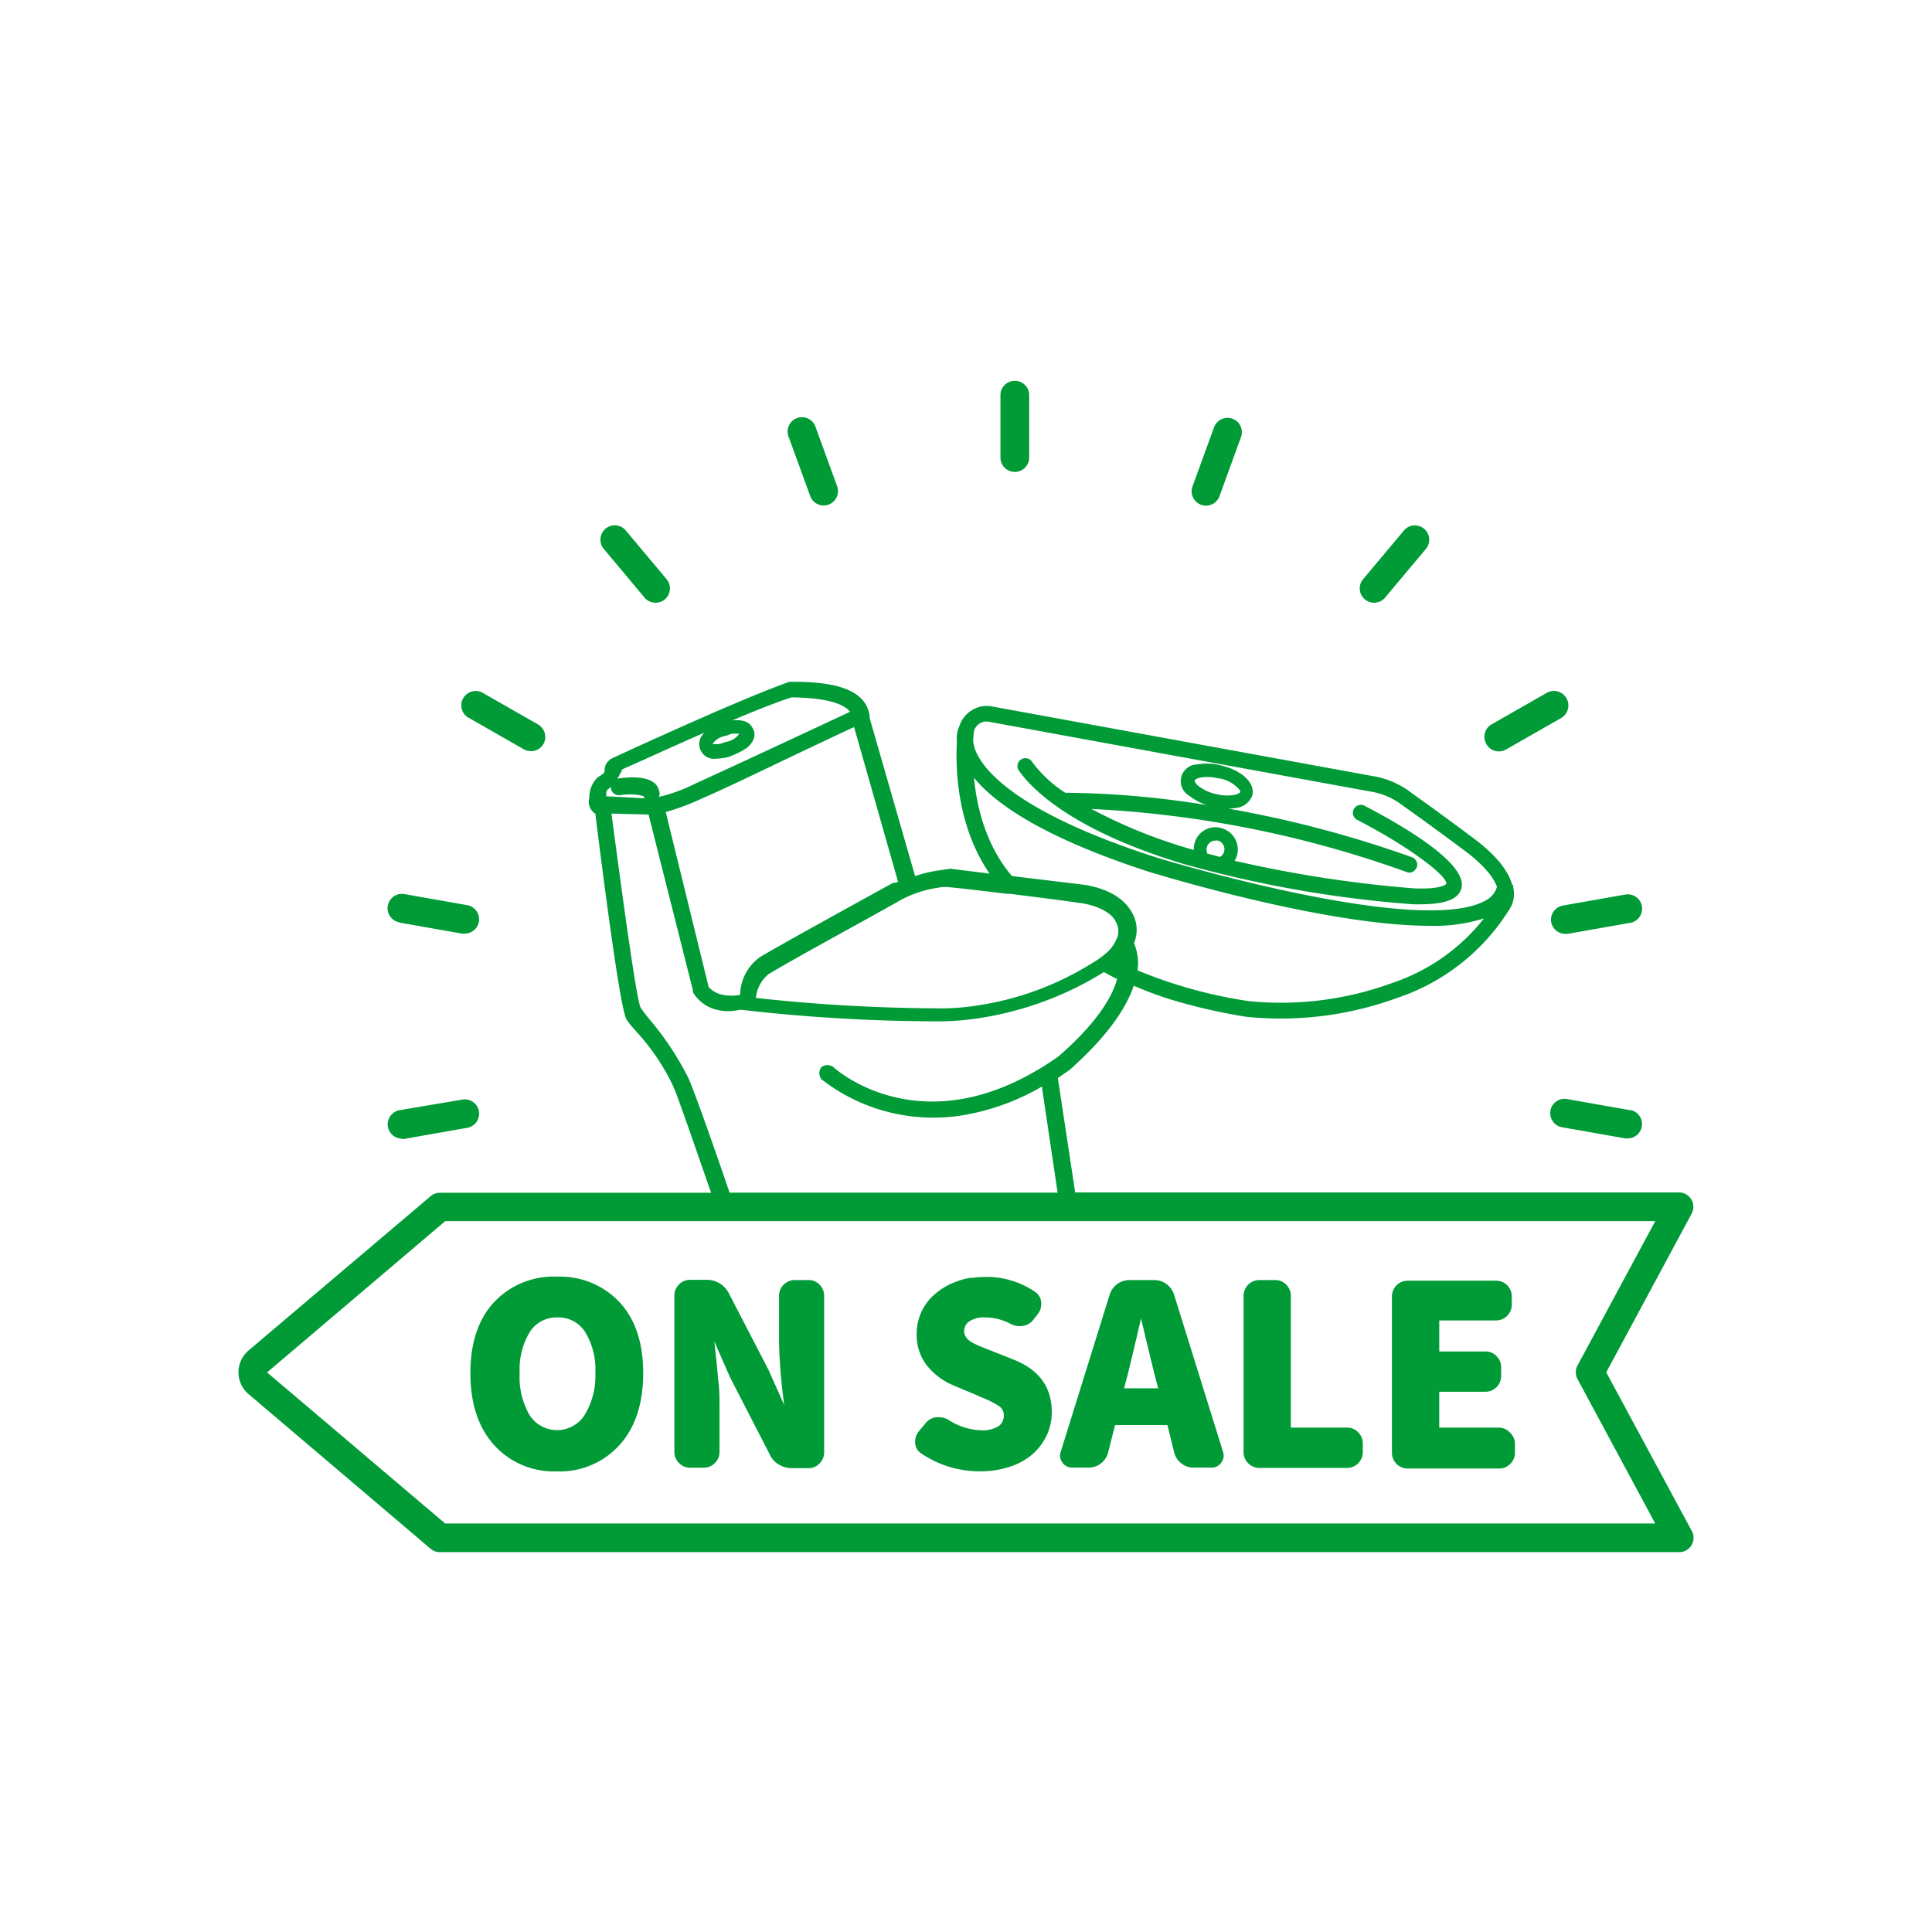 <svg id="圖層_1" data-name="圖層 1" xmlns="http://www.w3.org/2000/svg" viewBox="0 0 245.37 245.37"><defs><style>.cls-1{fill:#009b37;}</style></defs><title></title><path class="cls-1" d="M150.37,109.74a148.21,148.21,0,0,0,29.13,5.11h.76c3.33,0,5-.65,5.35-2.07.84-3.27-8.34-8.39-12.33-10.45a1,1,0,0,0-1.35.44,1,1,0,0,0-.06.77,1,1,0,0,0,.49.58c6.67,3.44,11.55,7.21,11.32,8.13,0,0-.43.71-4.06.58a157.28,157.28,0,0,1-22.83-3.51,2.37,2.37,0,0,0,.3-.62,2.82,2.82,0,0,0-1.88-3.5,2.74,2.74,0,0,0-3.59,2.75,64.71,64.71,0,0,1-13-5.21,137.39,137.39,0,0,1,40,8,.89.89,0,0,0,.76,0,1.06,1.06,0,0,0,.55-.59,1,1,0,0,0-.61-1.28,142.18,142.18,0,0,0-23.32-6.17,5.94,5.94,0,0,0,1-.1,2.42,2.42,0,0,0,2.05-1.6c.38-1.51-1.24-3.1-3.85-3.76a7.2,7.2,0,0,0-3.13-.16,2.13,2.13,0,0,0-1,4,7,7,0,0,0,2.21,1.17,117.26,117.26,0,0,0-18-1.57,16,16,0,0,1-4.17-3.88,1,1,0,0,0-1.76,1C129.57,98,133.29,104.63,150.37,109.74Zm4-8.91a5.57,5.57,0,0,1-2.16-1c-.41-.35-.51-.62-.49-.7s.24-.27.77-.38a4,4,0,0,1,.8-.07,6.32,6.32,0,0,1,1.52.19l.06,0h.06a4.31,4.31,0,0,1,2.51,1.46.38.38,0,0,1,.08.25c0,.08-.23.27-.77.38A5.62,5.62,0,0,1,154.38,100.83Zm-1,7.61a1.08,1.08,0,0,1-.09-.86,1.14,1.14,0,0,1,1.09-.82,1.13,1.13,0,0,1,.32,0,1.14,1.14,0,0,1,.77,1.42,1.1,1.1,0,0,1-.52.65c-.54-.13-1-.27-1.55-.41C153.41,108.46,153.4,108.45,153.4,108.44Z"/><path class="cls-1" d="M204,174.29l10.85-20.16a1.83,1.83,0,0,0-1.6-2.69H136.55l-2.2-14.52,1.52-1.06c5-4.45,7.22-8,8.12-10.67a46.84,46.84,0,0,0,5.16,1.89,72.15,72.15,0,0,0,9.17,2.06c1.43.14,2.87.22,4.32.22a43.15,43.15,0,0,0,14.89-2.65,26.74,26.74,0,0,0,14.17-11.22,3.52,3.52,0,0,0,.48-2.8l0-.3-.13,0c-.31-1.22-1.32-3.13-4.39-5.54-5-3.76-8.39-6.14-8.39-6.14a10.84,10.84,0,0,0-5-2.16l-48.56-8.88a3.69,3.69,0,0,0-3.85,2.5h0l-.12.3a3.76,3.76,0,0,0-.21,1.75c-.18,3.14-.07,10.6,4.15,16.73l-5-.62h0l-1.83.27a17.74,17.74,0,0,0-2.63.66h0l-5.69-19.78a.71.71,0,0,0-.09-.29.72.72,0,0,0,0-.3c-.44-2.93-3.5-4.3-9.62-4.3h-.56c-3.73,1.3-11.51,4.65-21.91,9.43l-.41.2a1.74,1.74,0,0,0-1.16,1.56,1.23,1.23,0,0,1,0,.2c0,.2-.46.51-.81.7a3.42,3.42,0,0,0-1.12,2.62,1.82,1.82,0,0,0,.79,2.07.7.7,0,0,0,0,.21c.91,7.36,3.12,24.61,3.92,25.86a6.57,6.57,0,0,0,.85,1.1l.51.59a27.69,27.69,0,0,1,4.66,7c.87,2.14,3,8.42,4.73,13.35H55.87a1.83,1.83,0,0,0-1.18.44L31.56,171.52a3.64,3.64,0,0,0,0,5.53L54.69,196.7a1.82,1.82,0,0,0,1.18.43h157.4a1.82,1.82,0,0,0,1.6-2.68ZM56.54,193.49,33.92,174.3l22.62-19.21H210.22l-9.87,18.33a1.83,1.83,0,0,0,0,1.73l9.87,18.34ZM78.86,98.12a.5.5,0,0,0,.1-.38h0l2.25-1c2.07-.94,5.12-2.32,8.3-3.71A1.88,1.88,0,0,0,91,96.35a4.51,4.51,0,0,0,.78-.07,3.57,3.57,0,0,0,1.25-.35A8.51,8.51,0,0,0,94.82,95c1.08-.85,1.14-1.8.86-2.35S95,91.31,93,91.49c2.86-1.21,5.58-2.29,7.51-2.92,5.14.05,6.87,1.07,7.44,1.83l-.87.41c-4.85,2.27-15,7-18.73,8.69a21,21,0,0,1-4.67,1.71l0,0a1,1,0,0,0,0-.84c-.48-2-3.85-1.7-5.28-1.48h0a4.59,4.59,0,0,0,.36-.62l0-.08Zm11.63-3.63a2.48,2.48,0,0,1,1.5-1,3.45,3.45,0,0,0,.68-.21,2.05,2.05,0,0,1,.34-.1,3.33,3.33,0,0,1,.55,0,2.4,2.4,0,0,1,.33,0,2.4,2.4,0,0,1-1.5,1,3.23,3.23,0,0,0-.56.17,2.31,2.31,0,0,1-.46.13,2.73,2.73,0,0,1-.86,0ZM78,100.8a1.11,1.11,0,0,0,.81.19,6.94,6.94,0,0,1,2.89.11.89.89,0,0,0,.22.29L77,101.13a.67.67,0,0,0,0-.2.85.85,0,0,1,.15-.63,3.09,3.09,0,0,0,.43-.37.75.75,0,0,0,0,.15A1,1,0,0,0,78,100.8Zm47.45-9.16L174,100.52a8.86,8.86,0,0,1,4.15,1.79s3.4,2.37,8.37,6.11c2.33,1.84,3.25,3.25,3.6,4.21a2.81,2.81,0,0,1-1.28,1.64c-8,4.88-40.89-5-42.29-5.47-16.68-5.41-21.24-10.52-22.48-13.08a4.68,4.68,0,0,1-.47-1.6c0-.55.07-.92.09-1.07l0-.16h0A1.66,1.66,0,0,1,125.45,91.64Zm20.46,19.08.68.2c4.47,1.34,23,6.66,35,6.66a20.89,20.89,0,0,0,6.88-.94,24.8,24.8,0,0,1-11.57,8.17,41.13,41.13,0,0,1-18.28,2.34,59.68,59.68,0,0,1-14.15-3.91,6.38,6.38,0,0,0-.45-3.45,4.36,4.36,0,0,0-.37-4.08c-1.71-2.91-6-3.35-6.21-3.37l-8.92-1.08c-3.3-3.86-4.47-8.74-4.82-12.49C126.41,102.11,132.55,106.38,145.91,110.72Zm-17.65,2.8.51.06,1.08.14.53.06.53.07c3.06.39,5.69.74,6.1.82l.11,0c1.34.17,3.8.85,4.54,2.31a2.47,2.47,0,0,1,.28,1.95,4.93,4.93,0,0,1-1.6,2.24l-.27.22-.28.22c-.23.17-.45.32-.64.44l-.3.19-.15.09h0a1.29,1.29,0,0,1-.16.09,38,38,0,0,1-14.42,5.28,30,30,0,0,1-5.38.36A220.23,220.23,0,0,1,96,126.74a4.45,4.45,0,0,1,1.58-3c1.85-1.14,7.67-4.36,11.92-6.7,2.47-1.37,4.42-2.45,4.77-2.67a14.46,14.46,0,0,1,4.82-1.62,4.48,4.48,0,0,1,1.43-.07c1.15.09,4.11.44,7.21.82Zm-14.73-1.39-.11,0c-.14.07-13.82,7.58-16.86,9.4A6,6,0,0,0,94,126.35h0a5.61,5.61,0,0,1-2.16,0A3.14,3.14,0,0,1,90,125.35l-5.45-22.22a29.31,29.31,0,0,0,4.64-1.74c2.34-1,7-3.23,11.4-5.34,3.13-1.48,6.09-2.89,7.88-3.71L114.06,112A2.59,2.59,0,0,1,113.53,112.13ZM87.47,137a37.54,37.54,0,0,0-5-7.56c-.55-.67-.94-1.22-1.1-1.45-.54-1-2.27-13.89-3.42-22.44l-.29-2.22,4.71.12L88,125.76l0,.15,0,.1a4.85,4.85,0,0,0,3.28,2.29,6,6,0,0,0,2.4,0l.4-.06a220,220,0,0,0,24.1,1.47h.47a33.68,33.68,0,0,0,5.63-.39,42,42,0,0,0,15.41-5.55c.18-.1.34-.21.51-.32.55.3,1.09.61,1.68.89-.65,2.32-2.56,5.56-7.44,9.82-17,12-28.49,1.48-28.63,1.34a1.26,1.26,0,0,0-1.45,0l-.07.07a1.26,1.26,0,0,0,0,1.45l.13.12a22.88,22.88,0,0,0,8.76,4.18,23.2,23.2,0,0,0,8.86.36A29.66,29.66,0,0,0,132.32,138l2,13.47H92.66C90.91,146.34,88.44,139.28,87.47,137Z"/><path class="cls-1" d="M70.74,162.14a10.36,10.36,0,0,0-8,3.25c-2,2.15-3,5.17-3,9s1,6.9,3,9.12a10.2,10.2,0,0,0,7.95,3.36,10.2,10.2,0,0,0,8-3.36c2-2.22,3-5.29,3-9.12s-1-6.84-3-9A10.36,10.36,0,0,0,70.74,162.14Zm3.51,17.57a4.15,4.15,0,0,1-7,0A9.65,9.65,0,0,1,66,174.38a9.14,9.14,0,0,1,1.29-5.22,4,4,0,0,1,3.5-1.84,4,4,0,0,1,3.52,1.84,9.13,9.13,0,0,1,1.3,5.22A9.55,9.55,0,0,1,74.25,179.71Z"/><path class="cls-1" d="M102.66,162.57h-1.72a2,2,0,0,0-2,2v6a71.28,71.28,0,0,0,.66,7.88l-2-4.48-5-9.65A3.25,3.25,0,0,0,91.42,163a3.16,3.16,0,0,0-1.67-.46h-2.1a1.94,1.94,0,0,0-1.41.59,1.92,1.92,0,0,0-.59,1.41v19.86a1.92,1.92,0,0,0,.59,1.41,1.94,1.94,0,0,0,1.41.59h1.73a1.89,1.89,0,0,0,1.42-.6,1.91,1.91,0,0,0,.58-1.4v-6c0-.85,0-1.74-.11-2.67s-.18-2.08-.34-3.43c-.09-.84-.16-1.49-.21-1.93l2,4.56,5,9.71A2.88,2.88,0,0,0,98.91,186a3.15,3.15,0,0,0,1.66.46h2.09a1.89,1.89,0,0,0,1.43-.6,2,2,0,0,0,.58-1.4V164.57a2,2,0,0,0-.58-1.41A1.92,1.92,0,0,0,102.66,162.57Z"/><path class="cls-1" d="M128.84,172.72l-2.91-1.16a2,2,0,0,0-.35-.13l-1.1-.45c-.23-.09-.51-.22-.85-.39a2.92,2.92,0,0,1-.67-.45,1.89,1.89,0,0,1-.36-.47,1.08,1.08,0,0,1-.15-.57,1.48,1.48,0,0,1,.67-1.29,3.32,3.32,0,0,1,2-.49,6.8,6.8,0,0,1,3.21.81,2.46,2.46,0,0,0,1.56.26,2,2,0,0,0,1.32-.74l.55-.71a2,2,0,0,0,.48-1.29v-.2a1.76,1.76,0,0,0-.76-1.37,11,11,0,0,0-5.72-1.9c-.22,0-.43,0-.64,0a11.71,11.71,0,0,0-1.6.11l-.28,0a8.49,8.49,0,0,0-1.86.51,8.21,8.21,0,0,0-2.49,1.43,6.58,6.58,0,0,0-2.47,5.18,6.28,6.28,0,0,0,1.38,4.11,8.6,8.6,0,0,0,3.48,2.51l3,1.26.41.19a12.55,12.55,0,0,1,2.22,1.12,1.33,1.33,0,0,1,.57,1.17,1.59,1.59,0,0,1-.69,1.38,3.88,3.88,0,0,1-2.18.5,8.1,8.1,0,0,1-4.16-1.33,2.33,2.33,0,0,0-1.2-.33h-.3a2,2,0,0,0-1.36.71l-.89,1.08a2,2,0,0,0-.47,1.29.53.53,0,0,0,0,.2,1.63,1.63,0,0,0,.76,1.31,13.13,13.13,0,0,0,7.47,2.28,11.93,11.93,0,0,0,3.83-.59,8.35,8.35,0,0,0,2.91-1.64,7.52,7.52,0,0,0,1.77-2.41,6.89,6.89,0,0,0,.61-2.88C133.58,176.21,132,174,128.84,172.72Z"/><path class="cls-1" d="M149.11,164.42a2.64,2.64,0,0,0-2.52-1.85h-3.11a2.63,2.63,0,0,0-2.55,1.86l-6.23,20a1.9,1.9,0,0,0-.07.45,1.39,1.39,0,0,0,.31.88,1.46,1.46,0,0,0,1.23.63h2.1a2.49,2.49,0,0,0,1.55-.53,2.53,2.53,0,0,0,.91-1.37l.87-3.44s0-.06.09-.06h6.48c.09,0,.11,0,.12.08l.84,3.43a2.54,2.54,0,0,0,.91,1.36,2.47,2.47,0,0,0,1.55.53h2.28a1.43,1.43,0,0,0,1.22-.62,1.39,1.39,0,0,0,.32-.89,1.61,1.61,0,0,0-.07-.46Zm-6.35,11.9.47-1.78c.35-1.42.92-3.79,1.68-7.07.19.75.45,1.84.79,3.27.42,1.71.72,3,.93,3.81l.46,1.77h-4.33l-.17-.06Z"/><path class="cls-1" d="M171.07,181.31H164s-.06,0-.06,0V164.57a2,2,0,0,0-.58-1.41,1.92,1.92,0,0,0-1.42-.59h-2a2,2,0,0,0-2,2v19.86a2,2,0,0,0,2,2h11.13a1.93,1.93,0,0,0,1.43-.6,2,2,0,0,0,.58-1.4v-1.11a2,2,0,0,0-.58-1.41A1.93,1.93,0,0,0,171.07,181.31Z"/><path class="cls-1" d="M190.4,181.31h-7.55s-.07,0-.06,0v-4.55h5.86a2,2,0,0,0,2-2v-1.11a1.92,1.92,0,0,0-.58-1.41,1.89,1.89,0,0,0-1.43-.6h-5.79s-.07,0-.06,0v-3.94H190a2,2,0,0,0,2-2v-1.05a2,2,0,0,0-.57-1.41,2,2,0,0,0-1.43-.59H178.78a2,2,0,0,0-2,2v19.86a2,2,0,0,0,2,2H190.4a1.94,1.94,0,0,0,1.41-.59,1.92,1.92,0,0,0,.59-1.41v-1.11a1.89,1.89,0,0,0-.59-1.41A1.91,1.91,0,0,0,190.4,181.31Z"/><path class="cls-1" d="M81.86,75.9a1.82,1.82,0,0,0,1.4.65,1.82,1.82,0,0,0,1.39-3l-5.18-6.18a1.82,1.82,0,0,0-2.79,2.34Z"/><path class="cls-1" d="M128.89,59.94a1.83,1.83,0,0,0,1.82-1.82V50.06a1.83,1.83,0,0,0-3.65,0v8.06A1.83,1.83,0,0,0,128.89,59.94Z"/><path class="cls-1" d="M102.9,63a1.83,1.83,0,0,0,1.71,1.2,1.93,1.93,0,0,0,.62-.11,1.83,1.83,0,0,0,1.09-2.33l-2.76-7.58a1.82,1.82,0,0,0-3.42,1.25Z"/><path class="cls-1" d="M59.52,91.16l7,4a1.88,1.88,0,0,0,.91.24A1.81,1.81,0,0,0,69,94.52,1.83,1.83,0,0,0,68.32,92l-7-4a1.82,1.82,0,0,0-1.82,3.16Z"/><path class="cls-1" d="M50.73,117.17l7.93,1.4.32,0a1.82,1.82,0,0,0,.31-3.62l-7.93-1.4a1.82,1.82,0,0,0-.63,3.59Z"/><path class="cls-1" d="M51,144.65a1.73,1.73,0,0,0,.32,0l7.93-1.4a1.82,1.82,0,1,0-.63-3.58L50.73,141a1.82,1.82,0,0,0,.31,3.61Z"/><path class="cls-1" d="M207.05,141l-7.94-1.4a1.82,1.82,0,1,0-.63,3.58l7.93,1.4.32,0a1.82,1.82,0,0,0,.32-3.61Z"/><path class="cls-1" d="M197,117.09a1.83,1.83,0,0,0,1.79,1.51,1.73,1.73,0,0,0,.32,0l7.94-1.4a1.82,1.82,0,0,0-.64-3.59l-7.93,1.4A1.83,1.83,0,0,0,197,117.09Z"/><path class="cls-1" d="M190.37,95.43a1.84,1.84,0,0,0,.9-.24l7-4A1.82,1.82,0,1,0,196.43,88l-7,4a1.82,1.82,0,0,0-.66,2.49A1.8,1.8,0,0,0,190.37,95.43Z"/><path class="cls-1" d="M174.51,76.55a1.82,1.82,0,0,0,1.4-.65l5.18-6.18a1.82,1.82,0,0,0-2.79-2.34l-5.18,6.18a1.8,1.8,0,0,0,.23,2.56A1.76,1.76,0,0,0,174.51,76.55Z"/><path class="cls-1" d="M152.54,64.11a2,2,0,0,0,.63.11,1.83,1.83,0,0,0,1.71-1.2l2.75-7.57a1.82,1.82,0,0,0-3.42-1.24l-2.76,7.57A1.83,1.83,0,0,0,152.54,64.11Z"/></svg>